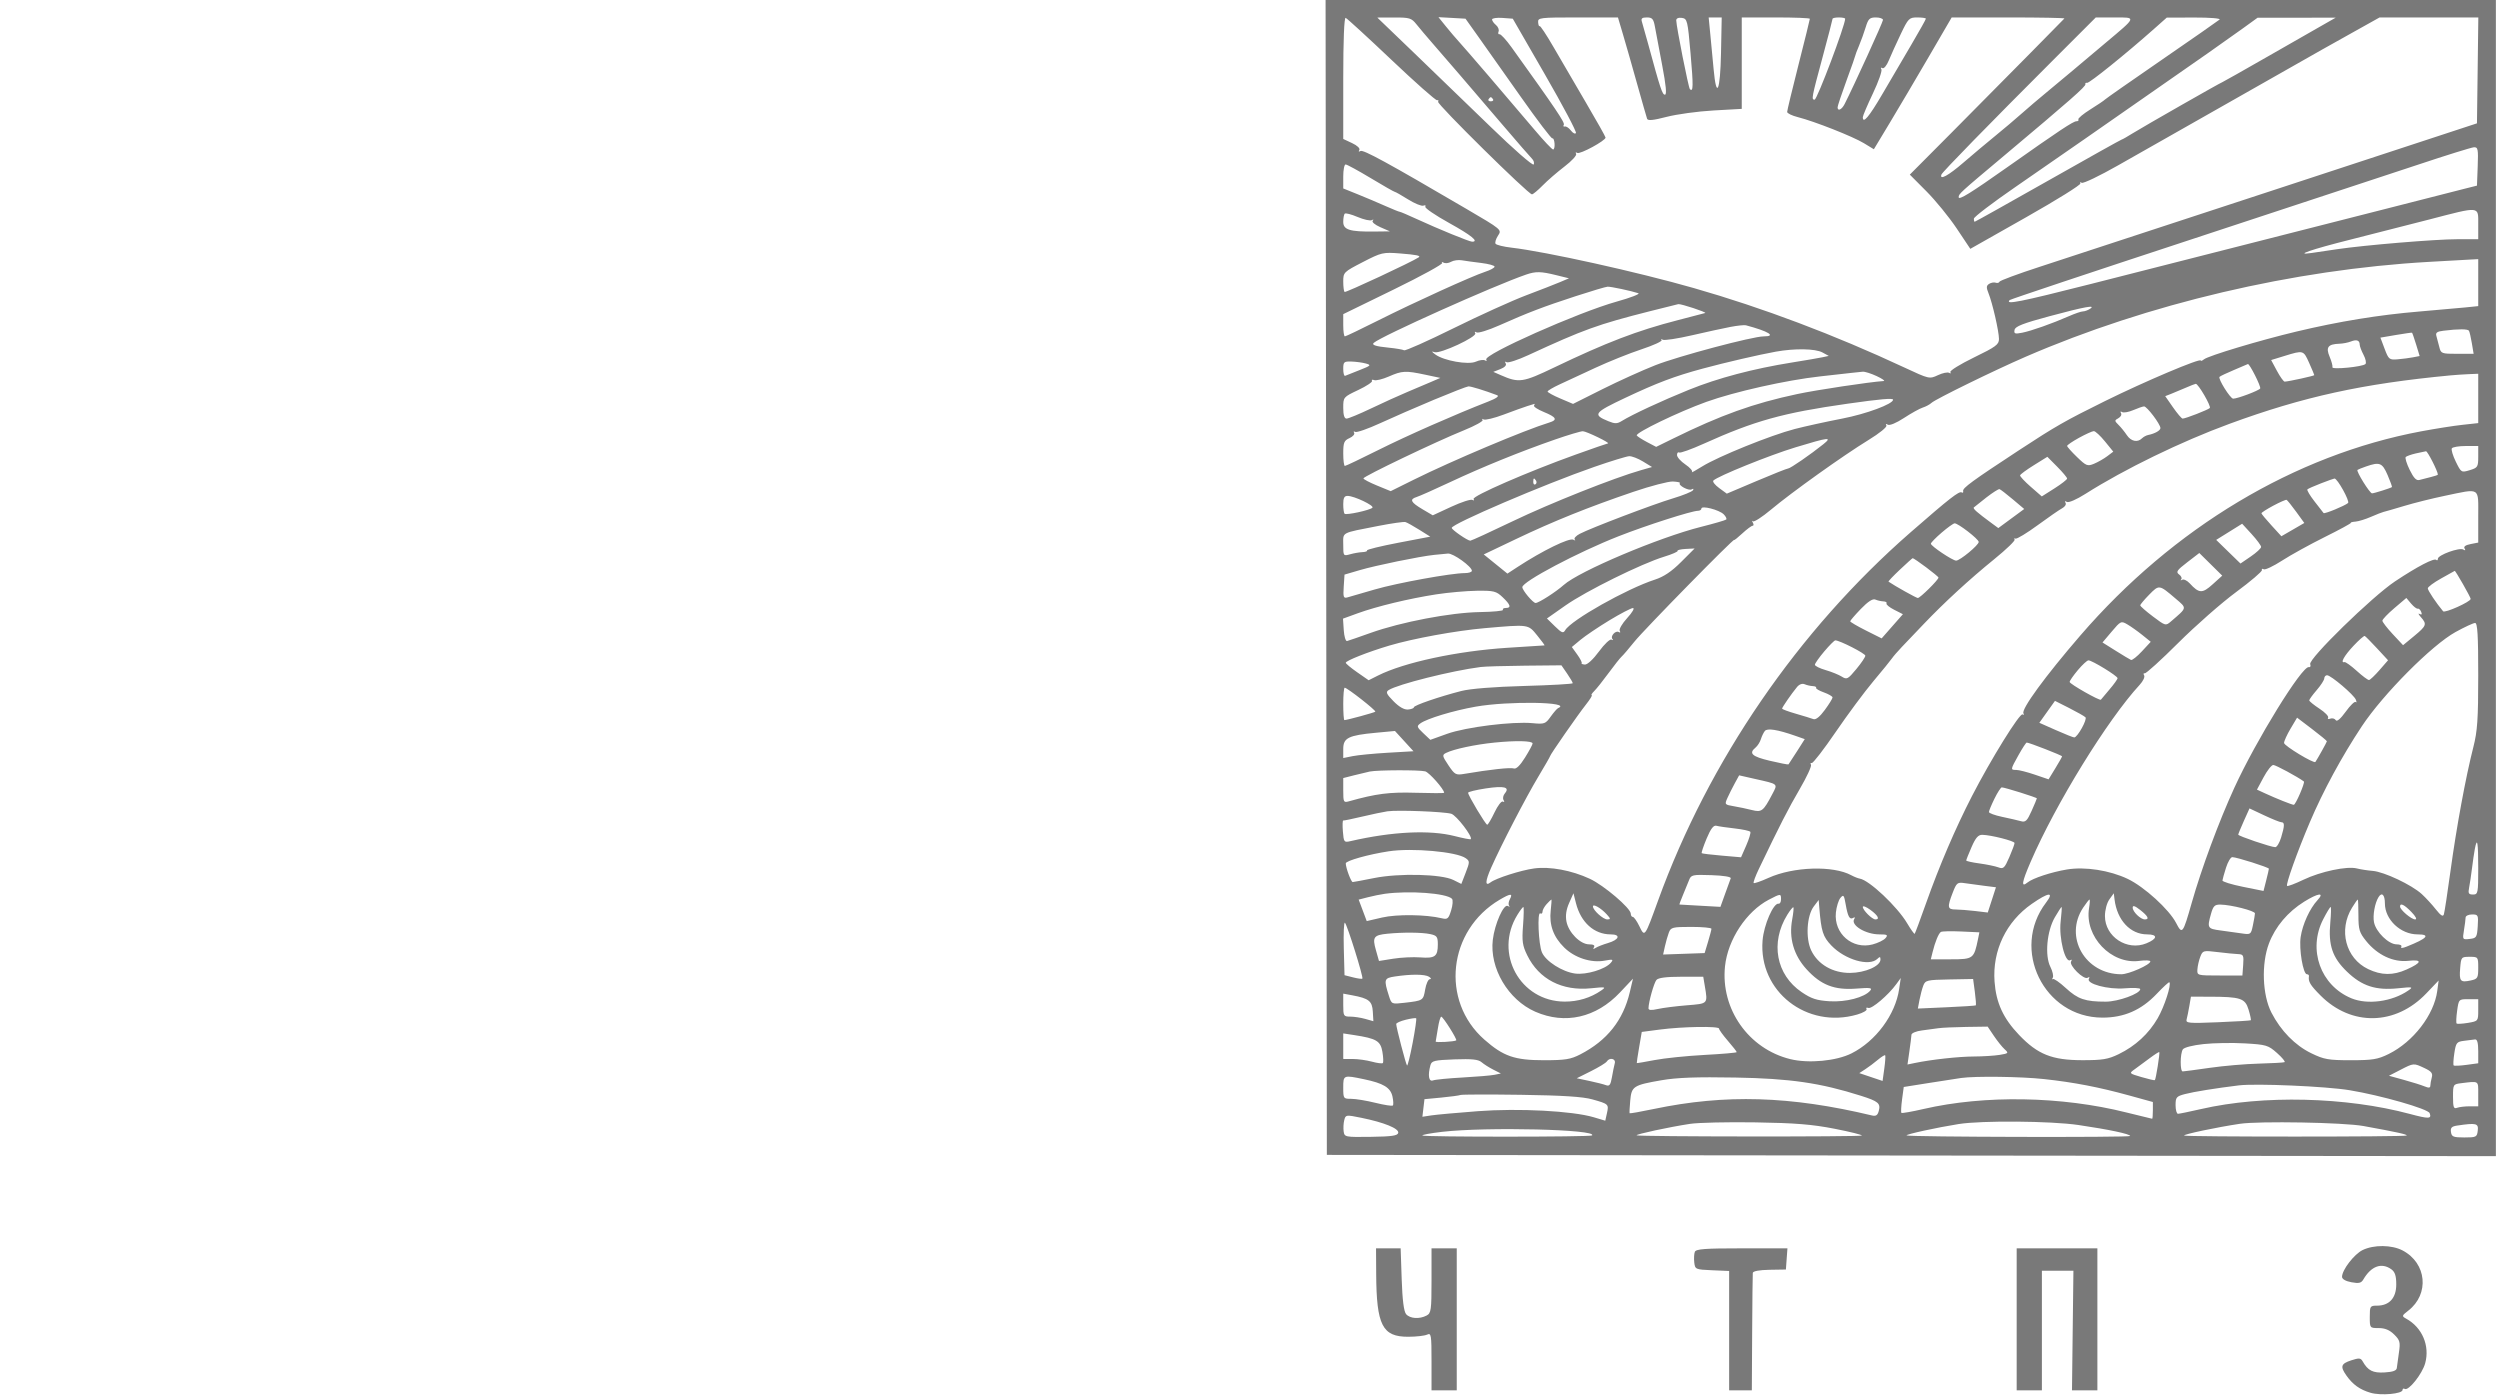 <?xml version="1.0" encoding="UTF-8"?>
<svg xmlns="http://www.w3.org/2000/svg" width="215" height="120" viewBox="0 0 215 120" fill="none">
  <path fill-rule="evenodd" clip-rule="evenodd" d="M114.055 49.661L114.109 99.321L164.378 99.375L214.646 99.429V49.715V0H164.323H114L114.055 49.661ZM115.519 6.708V11.951L116.283 12.309C116.73 12.519 116.987 12.765 116.901 12.903C116.814 13.042 116.853 13.077 116.998 12.988C117.232 12.846 119.291 13.97 126.085 17.949C129.162 19.75 129.167 19.755 128.832 20.261C128.647 20.539 128.551 20.854 128.617 20.96C128.684 21.067 129.302 21.219 129.992 21.299C132.941 21.641 140.823 23.388 145.663 24.773C151.581 26.466 157.746 28.791 163.77 31.603C165.906 32.6 165.936 32.607 166.659 32.266C167.061 32.076 167.496 31.986 167.625 32.065C167.755 32.144 167.802 32.115 167.731 32.001C167.659 31.887 168.571 31.321 169.758 30.744C171.648 29.825 171.915 29.628 171.912 29.151C171.908 28.486 171.349 26.046 171.009 25.212C170.81 24.723 170.822 24.565 171.067 24.411C171.235 24.305 171.489 24.261 171.63 24.312C171.771 24.363 171.918 24.324 171.955 24.227C171.993 24.129 173.547 23.553 175.41 22.947C177.272 22.34 186.496 19.316 195.908 16.226L213.019 10.607L213.078 6.054L213.136 1.5H208.891H204.645L202.325 2.796C201.049 3.509 199.858 4.175 199.679 4.277C198.191 5.125 186.195 11.934 185.689 12.217C185.331 12.418 183.739 13.32 182.151 14.224C180.562 15.127 179.156 15.801 179.026 15.721C178.896 15.642 178.845 15.666 178.913 15.775C178.981 15.884 176.879 17.194 174.242 18.687L169.447 21.401L168.276 19.647C167.631 18.682 166.461 17.246 165.674 16.455L164.244 15.018L167.931 11.312C169.959 9.274 172.929 6.274 174.532 4.645C176.135 3.015 177.487 1.641 177.537 1.591C177.586 1.541 175.426 1.5 172.736 1.5H167.845L165.88 4.875C164.799 6.731 163.293 9.282 162.533 10.543L161.152 12.836L160.298 12.316C159.351 11.74 156.052 10.438 154.617 10.074C154.11 9.946 153.695 9.744 153.695 9.626C153.695 9.508 154.134 7.683 154.671 5.571C155.208 3.459 155.647 1.68 155.647 1.616C155.647 1.552 154.329 1.5 152.719 1.5H149.791V5.431V9.363L147.35 9.501C146.008 9.577 144.196 9.825 143.324 10.052C142.172 10.351 141.713 10.396 141.65 10.214C141.602 10.077 141.211 8.711 140.782 7.179C140.354 5.646 139.81 3.742 139.573 2.946L139.144 1.5H135.696C132.407 1.5 132.25 1.519 132.28 1.919C132.298 2.15 132.355 2.296 132.409 2.244C132.461 2.191 132.992 2.991 133.587 4.021C134.182 5.05 135.436 7.199 136.373 8.796C137.311 10.392 138.078 11.758 138.078 11.831C138.078 12.098 135.877 13.292 135.646 13.151C135.512 13.069 135.469 13.103 135.547 13.228C135.624 13.351 135.176 13.842 134.55 14.319C133.926 14.796 133.078 15.53 132.667 15.951C132.255 16.371 131.842 16.714 131.748 16.714C131.434 16.714 123.556 8.941 123.676 8.75C123.741 8.646 123.703 8.587 123.591 8.62C123.48 8.652 121.711 7.088 119.661 5.143C117.61 3.198 115.84 1.575 115.726 1.536C115.599 1.492 115.519 3.478 115.519 6.708ZM121.593 4.534C123.322 6.197 126.317 9.089 128.247 10.961C130.177 12.834 131.818 14.267 131.894 14.146C131.97 14.024 131.904 13.798 131.747 13.643C131.59 13.487 130.486 12.217 129.293 10.82C126.216 7.217 124.301 4.988 123.217 3.748C122.701 3.157 122.069 2.41 121.812 2.087C121.384 1.551 121.22 1.5 119.896 1.506L118.447 1.511L121.593 4.534ZM124.365 2.291C124.728 2.74 125.205 3.3 125.425 3.536C125.878 4.02 129.883 8.687 132 11.196C132.771 12.11 133.476 12.857 133.568 12.857C133.659 12.857 133.715 12.623 133.691 12.337C133.667 12.051 133.584 11.855 133.507 11.902C133.43 11.949 132.206 10.341 130.788 8.327C129.369 6.314 127.719 3.978 127.121 3.137L126.033 1.607L124.87 1.541L123.706 1.476L124.365 2.291ZM128.317 1.676C128.317 1.786 128.468 2 128.652 2.151C128.836 2.302 128.938 2.554 128.877 2.71C128.816 2.867 128.852 2.972 128.957 2.944C129.062 2.916 129.529 3.423 129.995 4.071C133.806 9.376 134.6 10.553 134.487 10.733C134.416 10.846 134.456 10.913 134.576 10.88C134.695 10.848 134.932 11.005 135.101 11.229C135.27 11.453 135.464 11.548 135.531 11.44C135.599 11.332 134.404 9.076 132.876 6.426L130.099 1.607L129.208 1.541C128.718 1.505 128.317 1.566 128.317 1.676ZM141.205 1.875C141.271 2.081 141.508 2.925 141.733 3.75C142.79 7.641 142.956 8.143 143.185 8.143C143.353 8.143 143.28 7.357 142.95 5.625C142.686 4.24 142.404 2.746 142.325 2.304C142.202 1.625 142.094 1.5 141.632 1.5C141.21 1.5 141.112 1.586 141.205 1.875ZM144.157 1.753C144.17 2.307 145.208 7.544 145.329 7.664C145.624 7.956 145.635 7.416 145.388 4.599C145.14 1.75 145.104 1.604 144.639 1.539C144.342 1.497 144.154 1.581 144.157 1.753ZM147.086 2.946C147.164 3.742 147.292 5.094 147.371 5.952C147.612 8.596 147.942 7.872 148.007 4.554L148.067 1.5H147.506H146.945L147.086 2.946ZM157.599 1.619C157.599 1.684 157.209 3.185 156.732 4.955C155.794 8.432 155.768 8.571 156.057 8.571C156.271 8.571 158.684 2.18 158.684 1.614C158.684 1.551 158.44 1.5 158.142 1.5C157.843 1.5 157.599 1.553 157.599 1.619ZM160.451 2.337C160.311 2.798 160.05 3.521 159.872 3.943C159.693 4.366 159.552 4.737 159.559 4.767C159.566 4.797 159.226 5.766 158.802 6.921C158.379 8.076 158.033 9.113 158.033 9.225C158.033 9.599 158.391 9.434 158.638 8.946C159.463 7.316 161.937 1.894 161.937 1.715C161.937 1.597 161.66 1.5 161.321 1.5C160.792 1.5 160.669 1.619 160.451 2.337ZM163.457 2.946C163.078 3.742 162.619 4.754 162.438 5.195C162.252 5.648 162.009 5.937 161.881 5.858C161.753 5.78 161.718 5.822 161.8 5.954C161.88 6.082 161.554 7.015 161.074 8.027C160.595 9.038 160.202 9.96 160.202 10.075C160.202 10.686 160.732 10.061 161.885 8.089C162.591 6.881 163.721 4.953 164.397 3.805C165.072 2.657 165.625 1.669 165.625 1.609C165.625 1.549 165.292 1.5 164.886 1.5C164.187 1.5 164.111 1.577 163.457 2.946ZM176.756 4.982C171.042 10.697 167.039 14.795 166.963 15.011C166.778 15.529 167.556 15.107 168.86 13.98C169.645 13.302 170.874 12.27 171.59 11.688C172.306 11.106 173.331 10.239 173.867 9.761C174.404 9.284 175.372 8.459 176.018 7.929C176.663 7.398 177.647 6.579 178.204 6.107C178.761 5.636 180.055 4.546 181.08 3.686C183.788 1.411 183.757 1.5 181.851 1.5H180.238L176.756 4.982ZM185.255 2.479C182.812 4.647 179.674 7.175 179.489 7.125C179.379 7.096 179.314 7.149 179.344 7.244C179.4 7.422 178.022 8.633 172.349 13.393C168.513 16.611 168.445 16.674 168.445 16.961C168.445 17.242 169.473 16.607 172.672 14.348C177.066 11.246 178.296 10.429 178.572 10.429C178.718 10.429 178.793 10.358 178.739 10.272C178.685 10.186 179.153 9.795 179.779 9.404C180.405 9.013 180.966 8.635 181.025 8.563C181.085 8.493 183.281 6.957 185.906 5.151C188.53 3.344 190.771 1.784 190.884 1.683C190.999 1.581 190.045 1.504 188.715 1.508L186.34 1.516L185.255 2.479ZM192.908 2.425C191.489 3.451 188.962 5.223 184.604 8.248C182.934 9.408 180.522 11.088 179.244 11.982C177.965 12.876 175.309 14.716 173.341 16.071C171.372 17.427 169.758 18.656 169.754 18.804C169.75 18.951 169.781 19.071 169.823 19.071C169.866 19.071 172.709 17.48 176.142 15.536C179.574 13.591 182.421 12 182.468 12C182.514 12 182.939 11.759 183.411 11.464C184.335 10.888 191.025 7.071 191.111 7.071C191.14 7.071 192.974 6.035 195.187 4.768C197.4 3.501 199.585 2.252 200.042 1.992L200.872 1.519L197.51 1.524L194.148 1.528L192.908 2.425ZM128.014 8.536C127.952 8.634 128.04 8.714 128.208 8.714C128.377 8.714 128.464 8.634 128.403 8.536C128.342 8.438 128.254 8.357 128.208 8.357C128.163 8.357 128.075 8.438 128.014 8.536ZM207.922 14.172C205.476 14.987 196.61 17.91 188.219 20.667C179.828 23.424 172.906 25.735 172.837 25.804C172.404 26.232 173.673 25.981 179.753 24.437C189.333 22.004 198.841 19.582 205.427 17.897C208.529 17.103 211.506 16.343 212.043 16.209L213.019 15.964L213.083 14.304C213.139 12.82 213.104 12.645 212.757 12.666C212.543 12.679 210.368 13.356 207.922 14.172ZM115.519 15.175V16.207L116.766 16.71C117.452 16.987 118.52 17.438 119.139 17.714C119.757 17.989 120.314 18.214 120.376 18.214C120.438 18.214 121.103 18.498 121.854 18.844C123.714 19.701 126.367 20.786 126.604 20.786C127.216 20.786 126.546 20.241 124.625 19.176C123.43 18.514 122.508 17.883 122.576 17.774C122.644 17.665 122.57 17.625 122.412 17.685C122.254 17.745 121.66 17.503 121.092 17.147C120.524 16.791 120.011 16.5 119.952 16.5C119.893 16.5 118.963 15.97 117.886 15.321C116.809 14.673 115.836 14.143 115.724 14.143C115.611 14.143 115.519 14.607 115.519 15.175ZM208.898 18.881C207.108 19.346 204.083 20.118 202.174 20.597C198.787 21.447 197.207 21.991 198.812 21.754C199.229 21.692 200.205 21.548 200.981 21.433C203.367 21.079 209.452 20.573 211.338 20.572L213.128 20.571V19.286C213.128 17.709 213.334 17.729 208.898 18.881ZM115.648 18.373C115.577 18.443 115.519 18.761 115.519 19.08C115.519 19.765 116.076 19.938 118.203 19.913L119.532 19.897L118.703 19.535C118.24 19.332 117.953 19.088 118.053 18.981C118.153 18.872 118.121 18.851 117.979 18.931C117.841 19.009 117.288 18.887 116.752 18.66C116.215 18.432 115.718 18.303 115.648 18.373ZM117.197 22.542C115.562 23.385 115.519 23.427 115.519 24.203C115.519 24.642 115.57 25.05 115.631 25.11C115.714 25.192 121.441 22.518 122.008 22.133C122.218 21.99 121.832 21.91 120.397 21.796C118.934 21.681 118.81 21.71 117.197 22.542ZM124.79 22.515C124.581 22.638 124.288 22.669 124.14 22.584C123.991 22.5 123.943 22.511 124.032 22.608C124.121 22.704 122.242 23.736 119.856 24.9L115.519 27.016V27.972C115.519 28.498 115.582 28.929 115.659 28.929C115.736 28.929 117.036 28.307 118.547 27.548C121.676 25.976 126.586 23.745 127.75 23.365C128.181 23.224 128.534 23.03 128.534 22.932C128.534 22.834 128.021 22.692 127.395 22.616C126.769 22.54 126.012 22.436 125.714 22.385C125.416 22.335 125 22.393 124.79 22.515ZM208.911 22.52C197.25 23.178 184.721 26.124 174.207 30.681C171.521 31.845 166.445 34.33 166.112 34.644C165.962 34.785 165.623 34.968 165.358 35.051C165.093 35.134 164.368 35.536 163.746 35.944C163.085 36.378 162.506 36.618 162.352 36.524C162.192 36.426 162.143 36.452 162.229 36.588C162.309 36.716 161.644 37.258 160.689 37.842C158.537 39.159 154.07 42.349 152.301 43.832C151.546 44.464 150.852 44.913 150.759 44.83C150.665 44.747 150.659 44.799 150.745 44.946C150.83 45.094 150.822 45.215 150.725 45.215C150.629 45.216 150.232 45.51 149.845 45.869C149.457 46.228 149.14 46.482 149.14 46.434C149.14 46.248 141.377 54.163 140.563 55.179C140.091 55.768 139.596 56.346 139.462 56.464C139.329 56.582 138.825 57.218 138.341 57.878C137.858 58.538 137.301 59.237 137.104 59.431C136.907 59.626 136.809 59.786 136.887 59.786C136.966 59.786 136.744 60.147 136.394 60.589C135.693 61.476 133.306 64.909 133.306 65.031C133.306 65.073 132.853 65.863 132.3 66.786C131.219 68.588 129.125 72.628 128.245 74.609C127.722 75.786 127.7 76.263 128.188 75.884C128.642 75.531 130.819 74.835 131.936 74.686C133.299 74.503 135.157 74.848 136.725 75.576C137.934 76.137 140.247 78.108 140.247 78.578C140.247 78.732 140.326 78.857 140.423 78.857C140.521 78.857 140.773 79.216 140.985 79.654C141.45 80.618 141.439 80.633 142.595 77.446C146.956 65.417 154.642 54.211 164.323 45.768C167.669 42.851 168.485 42.213 168.704 42.347C168.806 42.41 168.862 42.357 168.83 42.23C168.764 41.976 169.609 41.359 173.65 38.708C176.772 36.661 177.606 36.185 181.025 34.495C184.468 32.794 189.268 30.762 189.268 31.006C189.268 31.071 189.39 31.026 189.539 30.905C189.927 30.592 194.334 29.268 197.51 28.51C201.13 27.646 204.609 27.078 208.03 26.793C209.581 26.663 211.362 26.505 211.989 26.442L213.128 26.326V24.306V22.286L212.531 22.317C212.203 22.335 210.574 22.426 208.911 22.52ZM131.245 23.614C128.497 24.557 118.756 28.924 118.14 29.488C117.943 29.67 118.318 29.79 119.417 29.898C120.05 29.961 120.652 30.063 120.754 30.125C120.856 30.187 122.771 29.333 125.009 28.227C127.247 27.122 130.054 25.848 131.247 25.398C132.439 24.948 133.756 24.435 134.173 24.257L134.932 23.934L133.848 23.666C132.516 23.337 132.078 23.328 131.245 23.614ZM135.475 25.482C132.72 26.381 131.421 26.877 128.913 27.992C127.988 28.403 127.119 28.67 126.981 28.586C126.836 28.497 126.79 28.528 126.872 28.658C127.06 28.959 123.864 30.449 123.378 30.287C123.086 30.189 123.099 30.233 123.436 30.483C124.165 31.023 126.27 31.397 126.924 31.103C127.23 30.965 127.587 30.916 127.716 30.995C127.845 31.073 127.89 31.043 127.818 30.926C127.549 30.497 135.722 26.863 139.037 25.937C140.239 25.602 141.076 25.278 140.897 25.218C140.292 25.016 138.538 24.643 138.253 24.655C138.097 24.662 136.847 25.034 135.475 25.482ZM141.874 26.77C137.425 27.896 136.195 28.34 131.448 30.535C130.546 30.953 129.701 31.229 129.571 31.15C129.429 31.063 129.396 31.104 129.489 31.253C129.584 31.405 129.409 31.594 129.035 31.741L128.425 31.981L129.076 32.267C130.629 32.948 130.958 32.9 133.671 31.598C138.134 29.456 140.812 28.43 144.259 27.543C145.452 27.236 146.526 26.955 146.645 26.919C146.826 26.863 144.568 26.117 144.335 26.155C144.293 26.162 143.186 26.439 141.874 26.77ZM176.255 27.195C173.983 27.806 173.311 28.069 173.252 28.369C173.187 28.702 173.279 28.737 173.901 28.615C174.691 28.46 176.48 27.827 177.932 27.19C178.438 26.967 178.975 26.784 179.125 26.782C179.276 26.781 179.545 26.686 179.724 26.571C180.319 26.191 179.314 26.372 176.255 27.195ZM148.815 28.115C148.218 28.229 146.721 28.555 145.487 28.84C144.253 29.125 143.131 29.294 142.993 29.216C142.854 29.138 142.811 29.151 142.898 29.245C142.983 29.339 142.203 29.698 141.162 30.043C140.122 30.387 138.343 31.101 137.21 31.628C136.077 32.155 134.687 32.8 134.123 33.061C133.558 33.322 133.095 33.596 133.093 33.67C133.09 33.744 133.582 34.014 134.185 34.27L135.282 34.736L137.818 33.465C139.214 32.767 141.259 31.84 142.363 31.407C144.363 30.623 150.732 28.929 151.679 28.929C152.801 28.929 152.101 28.493 150.148 27.975C150.011 27.939 149.411 28.002 148.815 28.115ZM210.135 28.442C209.587 28.508 209.445 28.613 209.528 28.889C209.588 29.088 209.701 29.515 209.779 29.839C209.916 30.407 209.972 30.429 211.326 30.429H212.732L212.58 29.518C212.496 29.017 212.384 28.535 212.331 28.446C212.233 28.284 211.442 28.282 210.135 28.442ZM206.047 28.809L204.715 29.036L205.078 30C205.421 30.912 205.481 30.961 206.193 30.902C206.607 30.868 207.203 30.791 207.518 30.73L208.089 30.619L207.788 29.631C207.622 29.087 207.462 28.628 207.433 28.612C207.404 28.596 206.78 28.684 206.047 28.809ZM202.174 29.369C201.935 29.464 201.496 29.55 201.198 29.56C200.206 29.593 200.002 29.861 200.347 30.677C200.514 31.071 200.623 31.478 200.589 31.582C200.517 31.806 203.178 31.548 203.427 31.308C203.52 31.218 203.448 30.863 203.266 30.519C203.084 30.174 202.935 29.778 202.934 29.638C202.932 29.266 202.668 29.173 202.174 29.369ZM152.719 30.243C151.301 30.497 148.337 31.184 146.429 31.701C144.01 32.355 142.51 32.922 139.773 34.215C137.06 35.497 136.942 35.661 138.327 36.227C138.875 36.452 139.078 36.449 139.458 36.214C140.365 35.651 142.914 34.465 145.238 33.525C147.751 32.508 150.766 31.71 154.125 31.172C155.261 30.991 156.433 30.789 156.731 30.725L157.274 30.608L156.731 30.312C156.124 29.979 154.354 29.949 152.719 30.243ZM196.469 30.61L195.318 30.964L195.818 31.896C196.093 32.408 196.392 32.825 196.483 32.821C196.825 32.808 199.029 32.324 199.029 32.262C199.029 32.226 198.829 31.751 198.585 31.206C198.094 30.109 198.096 30.11 196.469 30.61ZM115.519 31.732C115.519 32.096 115.593 32.361 115.683 32.321C115.773 32.282 116.33 32.061 116.921 31.829C117.905 31.443 117.95 31.396 117.462 31.261C117.169 31.18 116.612 31.105 116.224 31.093C115.576 31.073 115.519 31.125 115.519 31.732ZM192.142 31.81C191.515 32.072 190.947 32.341 190.879 32.409C190.727 32.558 191.807 34.286 192.052 34.286C192.422 34.286 194.262 33.594 194.376 33.411C194.471 33.26 193.44 31.22 193.314 31.31C193.296 31.323 192.768 31.548 192.142 31.81ZM119.438 32.38C118.909 32.612 118.343 32.751 118.18 32.689C118.016 32.627 117.933 32.656 117.993 32.753C118.054 32.85 117.522 33.204 116.812 33.54C115.528 34.146 115.519 34.157 115.519 35.075C115.519 35.692 115.613 36 115.802 36C115.957 36 116.909 35.606 117.917 35.124C118.924 34.642 120.335 34.002 121.05 33.702C121.766 33.401 122.693 33.008 123.111 32.828L123.87 32.5L122.569 32.224C120.873 31.863 120.584 31.878 119.438 32.38ZM159.226 32.068C158.868 32.109 157.648 32.246 156.515 32.372C153.604 32.696 149.174 33.689 146.751 34.56C144.358 35.42 140.617 37.227 140.762 37.453C140.817 37.538 141.215 37.793 141.646 38.02L142.43 38.432L143.887 37.716C148.002 35.691 150.796 34.69 154.571 33.887C156.235 33.533 160.766 32.851 162.003 32.768C162.146 32.759 161.872 32.568 161.395 32.345C160.918 32.122 160.381 31.952 160.202 31.966C160.023 31.981 159.584 32.026 159.226 32.068ZM210.742 32.283C203.177 33 198.096 34.113 191.74 36.447C187.57 37.978 182.71 40.341 179.354 42.47C178.578 42.962 177.898 43.256 177.748 43.164C177.588 43.066 177.544 43.096 177.636 43.242C177.717 43.372 177.59 43.581 177.353 43.706C177.116 43.832 176.167 44.487 175.244 45.163C174.321 45.84 173.463 46.361 173.337 46.322C173.211 46.282 173.175 46.316 173.257 46.398C173.34 46.479 172.559 47.234 171.522 48.076C169.376 49.818 167.21 51.81 165.434 53.672C164.764 54.375 163.922 55.258 163.564 55.633C163.206 56.008 162.816 56.459 162.697 56.636C162.577 56.812 161.863 57.691 161.108 58.588C160.354 59.485 158.898 61.447 157.872 62.949C156.846 64.45 155.918 65.652 155.81 65.62C155.703 65.587 155.673 65.654 155.745 65.769C155.816 65.883 155.379 66.825 154.774 67.863C153.79 69.548 153.06 70.976 151.262 74.729C150.966 75.346 150.766 75.892 150.816 75.942C150.867 75.992 151.438 75.793 152.086 75.5C154.235 74.528 157.651 74.421 159.22 75.276C159.462 75.407 159.787 75.536 159.942 75.562C160.758 75.696 163.16 77.96 164.015 79.401C164.333 79.938 164.625 80.345 164.663 80.307C164.702 80.269 165.143 79.083 165.643 77.672C166.78 74.464 168.163 71.238 169.589 68.464C171.21 65.313 173.701 61.291 173.942 61.438C174.057 61.509 174.091 61.471 174.018 61.354C173.803 61.01 175.882 58.161 178.907 54.656C186.911 45.38 197.345 39.13 208.226 37.093C209.431 36.867 211.026 36.616 211.772 36.535L213.128 36.387V34.265V32.143L212.314 32.177C211.867 32.196 211.159 32.244 210.742 32.283ZM187.966 33.349C187.549 33.531 186.982 33.768 186.708 33.875L186.209 34.069L186.881 35.035C187.251 35.566 187.622 36 187.706 36C187.951 36 189.885 35.248 190.043 35.091C190.185 34.951 189.048 32.993 188.834 33.009C188.774 33.013 188.384 33.166 187.966 33.349ZM123.328 34.376C121.837 34.999 119.751 35.907 118.694 36.395C117.636 36.882 116.669 37.219 116.545 37.143C116.421 37.067 116.381 37.102 116.455 37.221C116.529 37.34 116.349 37.546 116.055 37.678C115.589 37.888 115.519 38.059 115.519 38.995C115.519 39.587 115.582 40.071 115.659 40.071C115.736 40.071 117.03 39.456 118.533 38.703C121.001 37.467 125.11 35.656 127.991 34.533C128.687 34.262 128.959 34.066 128.751 33.987C127.661 33.575 126.493 33.216 126.283 33.229C126.149 33.237 124.819 33.754 123.328 34.376ZM158.901 34.717C153.322 35.509 150.909 36.18 146.486 38.175C145.443 38.644 144.508 38.978 144.407 38.917C144.306 38.855 144.223 38.952 144.223 39.133C144.223 39.314 144.548 39.68 144.945 39.946C145.342 40.213 145.594 40.506 145.506 40.597C145.417 40.689 145.814 40.471 146.389 40.113C147.761 39.26 152.292 37.427 154.346 36.895C155.241 36.663 157.077 36.26 158.428 35.999C160.5 35.599 162.805 34.743 162.805 34.375C162.805 34.222 161.71 34.318 158.901 34.717ZM131.353 34.921C131.055 35.015 130.142 35.343 129.325 35.652C128.507 35.96 127.726 36.149 127.589 36.072C127.453 35.994 127.415 36.012 127.505 36.111C127.596 36.209 126.864 36.615 125.879 37.014C123.529 37.963 117.254 40.967 117.254 41.142C117.254 41.217 117.782 41.494 118.427 41.758L119.6 42.239L121.569 41.262C124.89 39.614 131.122 36.986 133.251 36.334C133.976 36.113 133.85 35.873 132.781 35.437C132.254 35.221 131.87 34.971 131.926 34.88C131.983 34.789 132 34.723 131.963 34.733C131.926 34.743 131.652 34.828 131.353 34.921ZM183.454 35.273C183.059 35.443 182.63 35.517 182.498 35.437C182.36 35.352 182.321 35.389 182.406 35.525C182.487 35.654 182.387 35.851 182.184 35.963C181.837 36.155 181.838 36.191 182.194 36.542C182.403 36.748 182.725 37.145 182.909 37.423C183.265 37.959 183.824 38.078 184.207 37.7C184.335 37.574 184.574 37.443 184.739 37.41C185.315 37.295 185.797 37.024 185.797 36.815C185.797 36.482 184.628 34.936 184.387 34.951C184.268 34.958 183.848 35.103 183.454 35.273ZM133.739 37.797C130.744 38.838 127.463 40.17 124.708 41.464C123.38 42.088 122.081 42.665 121.822 42.746C121.192 42.944 121.32 43.198 122.354 43.808L123.22 44.318L124.806 43.583C125.678 43.179 126.498 42.913 126.628 42.993C126.76 43.073 126.804 43.04 126.728 42.918C126.574 42.671 131.391 40.573 135.507 39.095C136.967 38.571 138.215 38.139 138.282 38.133C138.538 38.113 136.434 37.09 136.125 37.086C135.947 37.083 134.873 37.403 133.739 37.797ZM178.802 37.648C178.235 37.96 177.772 38.276 177.772 38.35C177.772 38.424 178.157 38.856 178.627 39.309C179.419 40.074 179.526 40.115 180.091 39.881C180.426 39.742 180.934 39.451 181.221 39.235L181.742 38.842L181.022 37.957C180.626 37.47 180.196 37.074 180.067 37.077C179.938 37.08 179.369 37.337 178.802 37.648ZM154.411 38.471C152.178 39.149 147.737 40.945 147.349 41.327C147.259 41.416 147.482 41.706 147.845 41.971L148.506 42.454L151.063 41.37C152.469 40.773 153.696 40.286 153.791 40.286C153.968 40.286 155.729 39.071 156.803 38.207C157.608 37.559 157.305 37.593 154.411 38.471ZM210.859 38.557C210.79 38.668 210.944 39.185 211.2 39.707C211.661 40.644 211.677 40.654 212.398 40.435C213.08 40.228 213.128 40.153 213.128 39.285V38.357H212.056C211.466 38.357 210.928 38.447 210.859 38.557ZM207.748 38.997C207.354 39.089 206.97 39.226 206.894 39.301C206.818 39.377 206.971 39.876 207.234 40.411C207.59 41.134 207.809 41.355 208.088 41.273C208.295 41.213 208.732 41.1 209.061 41.023C209.389 40.945 209.657 40.852 209.657 40.816C209.657 40.536 208.768 38.79 208.635 38.808C208.541 38.82 208.142 38.905 207.748 38.997ZM137.102 40.155C132.807 41.648 124.844 45.056 124.848 45.399C124.85 45.561 126.211 46.5 126.446 46.5C126.535 46.5 128.188 45.741 130.119 44.814C133.318 43.278 138.774 41.108 141.134 40.433L142.076 40.164L141.298 39.689C140.871 39.428 140.337 39.222 140.113 39.232C139.888 39.242 138.533 39.657 137.102 40.155ZM174.916 40.005C174.28 40.401 173.744 40.795 173.727 40.881C173.709 40.966 174.122 41.408 174.645 41.864L175.595 42.692L176.684 42.002C177.282 41.623 177.772 41.241 177.772 41.155C177.772 41.068 177.39 40.612 176.923 40.141L176.073 39.285L174.916 40.005ZM203.475 40.118C203.117 40.242 202.788 40.375 202.744 40.413C202.616 40.521 203.8 42.429 203.994 42.429C204.164 42.429 205.583 41.983 205.704 41.891C205.737 41.867 205.57 41.399 205.332 40.852C204.873 39.794 204.654 39.707 203.475 40.118ZM131.86 41.455C131.86 41.627 131.943 41.716 132.044 41.654C132.145 41.592 132.172 41.452 132.103 41.342C131.928 41.062 131.86 41.094 131.86 41.455ZM199.601 41.57C199.021 41.794 198.496 42.026 198.436 42.086C198.375 42.145 198.649 42.609 199.044 43.115C199.44 43.621 199.792 44.075 199.828 44.123C199.9 44.221 201.634 43.51 201.932 43.26C202.108 43.113 201.01 41.131 200.764 41.153C200.704 41.158 200.181 41.346 199.601 41.57ZM140.464 42.299C136.595 43.616 133.611 44.817 130.4 46.348L127.602 47.682L128.62 48.506L129.638 49.33L130.502 48.765C132.665 47.35 134.975 46.223 135.313 46.415C135.462 46.5 135.511 46.49 135.424 46.395C135.336 46.299 135.531 46.081 135.858 45.909C136.812 45.409 142.167 43.372 143.88 42.858C144.745 42.599 145.517 42.285 145.595 42.16C145.678 42.027 145.633 41.997 145.486 42.086C145.236 42.239 144.282 41.728 144.47 41.542C144.525 41.488 144.256 41.429 143.872 41.41C143.489 41.392 141.955 41.792 140.464 42.299ZM170.831 42.78C170.294 43.196 169.807 43.583 169.749 43.64C169.649 43.739 170.03 44.075 171.289 44.999L171.855 45.415L172.969 44.594L174.083 43.773L173.096 42.94C172.554 42.482 172.041 42.088 171.958 42.065C171.875 42.042 171.368 42.364 170.831 42.78ZM210.227 42.645C209.168 42.865 207.607 43.255 206.756 43.512C205.906 43.768 205.113 43.998 204.994 44.022C204.874 44.047 204.386 44.237 203.909 44.446C203.432 44.654 202.83 44.84 202.572 44.859C202.313 44.877 202.134 44.925 202.174 44.964C202.214 45.003 201.205 45.552 199.932 46.184C198.66 46.816 197.006 47.728 196.258 48.212C195.509 48.695 194.799 49.031 194.68 48.958C194.561 48.885 194.49 48.918 194.522 49.031C194.555 49.144 193.557 49.994 192.305 50.919C191.052 51.844 188.817 53.808 187.337 55.283C185.858 56.758 184.557 57.938 184.447 57.905C184.337 57.873 184.313 57.953 184.395 58.083C184.477 58.214 184.306 58.578 184.015 58.892C181.247 61.892 176.791 69.125 174.634 74.12C173.865 75.9 173.796 76.36 174.369 75.891C174.813 75.526 176.431 74.994 177.766 74.774C179.314 74.519 181.432 74.847 182.978 75.583C184.404 76.262 186.541 78.207 187.146 79.377C187.671 80.394 187.725 80.325 188.488 77.644C189.331 74.682 190.817 70.67 192.151 67.754C194.027 63.656 197.982 57.248 198.559 57.372C198.689 57.401 198.743 57.286 198.678 57.118C198.505 56.674 204 51.31 205.97 50C207.911 48.709 209.336 47.968 209.522 48.152C209.596 48.226 209.657 48.181 209.657 48.053C209.657 47.733 211.514 47.059 211.843 47.26C212.015 47.365 212.055 47.335 211.954 47.173C211.852 47.011 212.031 46.877 212.463 46.792L213.128 46.661V44.438C213.128 41.844 213.366 41.991 210.227 42.645ZM115.519 43.357C115.519 43.75 115.57 44.121 115.632 44.183C115.771 44.321 117.81 43.88 118.028 43.664C118.21 43.485 116.471 42.655 115.899 42.648C115.612 42.644 115.519 42.818 115.519 43.357ZM195.505 43.486C194.938 43.789 194.479 44.084 194.483 44.143C194.488 44.202 194.876 44.67 195.346 45.184L196.2 46.117L197.186 45.547L198.171 44.976L197.466 44.006C197.078 43.473 196.709 43.014 196.647 42.987C196.585 42.959 196.071 43.184 195.505 43.486ZM146.32 43.737C146.32 43.842 146.186 43.929 146.021 43.929C145.49 43.929 141.579 45.183 139.201 46.117C135.703 47.489 130.92 50.018 130.92 50.495C130.92 50.764 131.836 51.857 132.061 51.857C132.327 51.857 133.808 50.908 134.487 50.302C135.813 49.119 142.672 46.219 146.298 45.307C147.419 45.025 148.389 44.742 148.454 44.678C148.519 44.614 148.421 44.412 148.236 44.229C147.844 43.843 146.32 43.451 146.32 43.737ZM118.556 45.226C115.254 45.873 115.519 45.731 115.519 46.849C115.519 47.819 115.527 47.83 116.116 47.666C116.444 47.574 116.923 47.491 117.18 47.482C117.436 47.472 117.611 47.406 117.566 47.336C117.522 47.265 118.727 46.969 120.244 46.679L123.003 46.152L122.064 45.563C121.548 45.239 121.011 44.94 120.871 44.898C120.731 44.856 119.689 45.004 118.556 45.226ZM166.977 45.81C166.468 46.248 166.053 46.675 166.055 46.758C166.06 46.965 167.923 48.214 168.227 48.214C168.558 48.214 170.173 46.878 170.169 46.607C170.166 46.364 168.397 44.997 168.098 45.006C167.99 45.01 167.486 45.372 166.977 45.81ZM191.708 45.736L190.592 46.431L191.637 47.448L192.682 48.464L193.569 47.857C194.058 47.523 194.457 47.154 194.456 47.036C194.456 46.918 194.089 46.421 193.64 45.931L192.824 45.041L191.708 45.736ZM144.272 47.375C144.314 47.443 143.792 47.67 143.111 47.878C141.166 48.472 136.393 50.832 134.635 52.067L133.036 53.19L133.724 53.863C134.314 54.44 134.44 54.487 134.609 54.195C135.108 53.334 139.901 50.632 142.318 49.849C143.088 49.599 143.757 49.15 144.575 48.331L145.737 47.169L144.966 47.209C144.542 47.232 144.229 47.306 144.272 47.375ZM123.328 47.721C122.082 47.853 118.325 48.624 116.929 49.034L115.628 49.416L115.56 50.451C115.501 51.363 115.539 51.472 115.886 51.374C116.102 51.313 117.157 51.007 118.231 50.694C120.155 50.134 124.822 49.286 125.985 49.286C126.313 49.286 126.582 49.196 126.582 49.087C126.582 48.729 124.974 47.571 124.526 47.606C124.284 47.625 123.745 47.676 123.328 47.721ZM188.101 48.358C187.209 49.044 187.11 49.192 187.402 49.404C187.589 49.539 187.671 49.728 187.583 49.823C187.496 49.919 187.533 49.936 187.666 49.861C187.799 49.786 188.091 49.924 188.315 50.168C189.117 51.044 189.399 51.056 190.285 50.254L191.112 49.506L190.126 48.532L189.14 47.558L188.101 48.358ZM163.389 48.993C162.816 49.533 162.376 49.996 162.413 50.021C162.949 50.391 164.807 51.429 164.933 51.429C165.131 51.429 166.709 49.867 166.709 49.672C166.709 49.556 164.623 47.992 164.486 48.005C164.456 48.008 163.963 48.452 163.389 48.993ZM209.928 49.752C209.302 50.1 208.79 50.481 208.79 50.599C208.79 50.778 209.511 51.857 210.107 52.57C210.256 52.749 212.477 51.75 212.477 51.505C212.477 51.36 211.166 49.057 211.105 49.095C211.084 49.108 210.555 49.404 209.928 49.752ZM184.835 51.137C184.41 51.569 184.062 51.985 184.062 52.06C184.062 52.136 184.553 52.568 185.153 53.019C186.232 53.832 186.248 53.837 186.71 53.438C188.12 52.223 188.099 52.333 187.083 51.464C185.687 50.271 185.686 50.271 184.835 51.137ZM123.523 51.114C121.19 51.474 118.396 52.147 116.756 52.745L115.498 53.203L115.563 54.191C115.598 54.734 115.725 55.156 115.845 55.128C115.964 55.1 116.88 54.785 117.879 54.427C120.491 53.493 124.771 52.677 127.263 52.639C128.414 52.621 129.311 52.535 129.257 52.446C129.203 52.358 129.311 52.286 129.497 52.286C129.993 52.286 129.912 52.011 129.227 51.361C128.673 50.837 128.475 50.788 127.003 50.806C126.115 50.818 124.549 50.956 123.523 51.114ZM160.033 52.368C159.53 52.89 159.118 53.368 159.118 53.43C159.118 53.493 159.726 53.849 160.47 54.223L161.822 54.901L162.736 53.861L163.65 52.821L162.895 52.438C162.48 52.227 162.185 51.982 162.24 51.894C162.294 51.807 162.176 51.728 161.976 51.72C161.776 51.711 161.463 51.641 161.28 51.562C161.057 51.466 160.648 51.73 160.033 52.368ZM205.915 52.3C205.349 52.782 204.885 53.267 204.885 53.379C204.885 53.49 205.285 54.01 205.774 54.534L206.663 55.486L207.618 54.698C208.685 53.816 208.734 53.68 208.193 53.069C207.984 52.833 207.934 52.71 208.082 52.796C208.262 52.9 208.309 52.843 208.224 52.625C208.155 52.446 208.022 52.32 207.93 52.346C207.838 52.372 207.579 52.175 207.354 51.909L206.946 51.424L205.915 52.3ZM138.403 53.351C137.449 53.93 136.332 54.683 135.923 55.024L135.178 55.644L135.645 56.293C135.902 56.649 136.071 56.982 136.02 57.033C135.969 57.083 136.094 57.137 136.297 57.152C136.514 57.168 137.018 56.702 137.514 56.025C137.984 55.384 138.466 54.931 138.598 55.006C138.729 55.08 138.764 55.061 138.676 54.965C138.456 54.725 138.939 54.185 139.22 54.357C139.348 54.435 139.381 54.392 139.297 54.256C139.215 54.125 139.504 53.628 139.939 53.151C140.381 52.669 140.6 52.289 140.435 52.292C140.272 52.296 139.357 52.773 138.403 53.351ZM181.608 54.315L180.815 55.253L181.95 55.965C182.575 56.358 183.167 56.713 183.266 56.755C183.364 56.798 183.787 56.464 184.205 56.014L184.964 55.195L184.242 54.612C183.845 54.292 183.268 53.883 182.961 53.703C182.417 53.385 182.381 53.401 181.608 54.315ZM211.176 54.355C209.144 55.474 204.948 59.695 203.114 62.464C201.383 65.078 199.799 68.003 198.645 70.714C197.566 73.252 196.561 76.063 196.689 76.189C196.742 76.241 197.376 76.002 198.098 75.656C199.581 74.947 201.849 74.468 202.694 74.687C203.005 74.767 203.62 74.862 204.062 74.898C205.035 74.977 207.4 76.095 208.269 76.888C208.616 77.205 209.163 77.799 209.484 78.208C209.905 78.743 210.097 78.863 210.172 78.636C210.23 78.463 210.487 76.779 210.744 74.893C211.257 71.131 212.056 66.802 212.708 64.25C213.057 62.883 213.128 61.849 213.128 58.089C213.128 54.616 213.065 53.572 212.857 53.575C212.708 53.577 211.951 53.928 211.176 54.355ZM127.666 54.024C125.214 54.239 121.521 54.913 119.482 55.52C117.657 56.062 115.736 56.821 115.736 56.998C115.736 57.072 116.179 57.44 116.72 57.817L117.703 58.501L118.509 58.096C120.756 56.967 125.314 55.989 129.618 55.711C131.348 55.6 132.792 55.507 132.828 55.505C132.863 55.502 132.579 55.114 132.195 54.643C131.41 53.678 131.498 53.69 127.666 54.024ZM202.391 55.551C201.591 56.406 201.238 57.047 201.625 56.94C201.718 56.914 202.193 57.255 202.68 57.696C203.167 58.139 203.642 58.492 203.737 58.482C203.832 58.472 204.238 58.086 204.641 57.623L205.372 56.783L204.432 55.767C203.915 55.208 203.436 54.725 203.368 54.694C203.3 54.663 202.861 55.049 202.391 55.551ZM156.886 56.023C156.443 56.546 156.081 57.061 156.081 57.168C156.081 57.274 156.496 57.481 157.003 57.627C157.51 57.774 158.136 58.027 158.393 58.189C158.828 58.463 158.917 58.417 159.64 57.545C160.069 57.029 160.419 56.509 160.419 56.39C160.419 56.2 158.209 55.071 157.836 55.071C157.756 55.071 157.329 55.5 156.886 56.023ZM178.694 57.632C178.306 58.094 177.989 58.551 177.989 58.647C177.989 58.821 180.6 60.303 180.678 60.173C180.699 60.137 181.031 59.742 181.414 59.296C181.796 58.85 182.11 58.412 182.11 58.323C182.11 58.133 179.906 56.784 179.605 56.79C179.491 56.792 179.081 57.171 178.694 57.632ZM127.341 57.362C124.856 57.68 120.208 58.845 119.426 59.346C119.157 59.518 119.227 59.679 119.843 60.307C120.324 60.797 120.759 61.046 121.088 61.019C121.365 60.997 121.593 60.91 121.593 60.828C121.593 60.661 123.778 59.911 125.678 59.424C126.442 59.228 128.488 59.065 131.082 58.993C133.379 58.93 135.258 58.823 135.258 58.756C135.258 58.689 135.038 58.315 134.77 57.925L134.282 57.217L131.137 57.248C129.407 57.265 127.699 57.316 127.341 57.362ZM199.887 58.339C199.883 58.487 199.59 58.941 199.237 59.349C198.884 59.757 198.595 60.154 198.595 60.231C198.595 60.309 198.989 60.629 199.47 60.944C199.952 61.259 200.288 61.608 200.218 61.72C200.148 61.832 200.232 61.87 200.405 61.804C200.578 61.739 200.79 61.797 200.875 61.933C200.973 62.09 201.288 61.821 201.734 61.203C202.121 60.665 202.505 60.292 202.588 60.374C202.671 60.456 202.678 60.366 202.604 60.175C202.442 59.758 200.458 58.071 200.129 58.071C200.001 58.071 199.892 58.192 199.887 58.339ZM154.545 59.082C154.062 59.669 153.261 60.828 153.261 60.941C153.261 60.996 153.794 61.194 154.446 61.381C155.098 61.569 155.775 61.776 155.95 61.843C156.156 61.921 156.505 61.643 156.934 61.057C157.3 60.558 157.599 60.074 157.599 59.982C157.599 59.889 157.263 59.693 156.852 59.546C156.441 59.4 156.14 59.221 156.185 59.15C156.23 59.079 156.102 59.014 155.902 59.005C155.702 58.997 155.386 58.925 155.2 58.845C154.994 58.757 154.737 58.85 154.545 59.082ZM115.519 60.536C115.519 61.302 115.563 61.929 115.617 61.929C115.834 61.929 118.194 61.286 118.277 61.205C118.371 61.111 115.857 59.143 115.644 59.143C115.575 59.143 115.519 59.77 115.519 60.536ZM176.055 61.217L175.383 62.16L176.814 62.794C177.602 63.143 178.31 63.425 178.388 63.42C178.671 63.402 179.525 61.861 179.349 61.686C179.249 61.588 178.619 61.23 177.948 60.891L176.728 60.275L176.055 61.217ZM126.907 60.773C124.996 61.11 122.728 61.795 122.157 62.208C121.821 62.45 121.842 62.522 122.399 63.05L123.009 63.626L124.457 63.107C126.069 62.529 130.082 62.029 131.802 62.193C132.82 62.289 132.915 62.255 133.359 61.63C133.62 61.264 133.909 60.932 134.003 60.893C135.262 60.365 129.747 60.272 126.907 60.773ZM196.987 62.665C196.678 63.186 196.427 63.739 196.429 63.895C196.433 64.139 199.009 65.698 199.125 65.527C199.329 65.225 200.113 63.815 200.113 63.75C200.113 63.705 199.536 63.229 198.831 62.693L197.549 61.719L196.987 62.665ZM151.776 62.864C151.668 62.997 151.514 63.315 151.436 63.57C151.357 63.825 151.15 64.15 150.975 64.293C150.37 64.789 150.667 65.062 152.208 65.427C153.061 65.629 153.781 65.769 153.81 65.737C153.839 65.705 154.165 65.203 154.536 64.622L155.209 63.565L154.398 63.28C152.876 62.746 151.985 62.604 151.776 62.864ZM118.339 63.016C115.958 63.239 115.519 63.456 115.519 64.412V65.191L116.333 65.027C116.78 64.937 118.139 64.806 119.353 64.735L121.56 64.607L120.763 63.735L119.966 62.864L118.339 63.016ZM128.534 63.861C126.849 64.031 125.017 64.422 124.36 64.752C124.012 64.927 124.029 65.013 124.565 65.814C125.109 66.625 125.202 66.676 125.92 66.554C128.137 66.178 129.914 65.984 130.188 66.088C130.389 66.164 130.725 65.837 131.155 65.146C131.518 64.564 131.81 64.019 131.804 63.935C131.79 63.708 130.375 63.676 128.534 63.861ZM173.596 64.932C172.889 66.199 172.887 66.214 173.4 66.214C173.619 66.214 174.335 66.396 174.989 66.618L176.178 67.023L176.758 66.074C177.077 65.552 177.338 65.09 177.338 65.046C177.338 64.965 174.489 63.855 174.297 63.86C174.239 63.862 173.924 64.344 173.596 64.932ZM194.666 66.848L194.098 67.907L194.774 68.219C195.782 68.684 197.111 69.215 197.266 69.213C197.424 69.213 198.252 67.294 198.133 67.206C197.58 66.797 195.705 65.786 195.501 65.787C195.353 65.788 194.977 66.266 194.666 66.848ZM117.797 66.353C117.558 66.402 116.948 66.548 116.441 66.678L115.519 66.913V67.981C115.519 68.987 115.548 69.042 116.007 68.913C118.358 68.253 119.485 68.109 121.755 68.179C123.098 68.22 124.196 68.22 124.196 68.179C124.196 67.879 122.916 66.431 122.569 66.337C122.078 66.205 118.459 66.217 117.797 66.353ZM149.195 67.357C148.991 67.731 148.706 68.298 148.562 68.618C148.306 69.184 148.321 69.204 149.099 69.334C149.539 69.408 150.241 69.555 150.658 69.662C151.504 69.878 151.648 69.766 152.417 68.299C152.898 67.382 152.975 67.45 150.925 66.987L149.566 66.679L149.195 67.357ZM127.775 67.805C126.939 67.932 126.256 68.099 126.256 68.177C126.256 68.405 127.762 70.924 127.9 70.926C127.969 70.927 128.253 70.45 128.53 69.865C128.807 69.28 129.132 68.861 129.251 68.934C129.377 69.01 129.4 68.958 129.308 68.809C129.219 68.668 129.268 68.408 129.417 68.232C129.87 67.692 129.373 67.563 127.775 67.805ZM171.525 68.684C171.262 69.218 171.048 69.735 171.048 69.833C171.048 69.932 171.56 70.119 172.186 70.25C172.813 70.381 173.536 70.548 173.794 70.621C174.192 70.734 174.331 70.602 174.716 69.743C174.965 69.186 175.169 68.699 175.169 68.66C175.169 68.583 172.4 67.714 172.153 67.714C172.069 67.714 171.787 68.151 171.525 68.684ZM192.972 70.601C192.706 71.194 192.489 71.724 192.489 71.779C192.49 71.899 195.32 72.857 195.674 72.857C195.811 72.857 196.036 72.484 196.175 72.029C196.483 71.011 196.49 70.714 196.206 70.714C196.085 70.714 195.417 70.446 194.721 70.119L193.457 69.524L192.972 70.601ZM119.315 69.773C118.957 69.825 117.981 70.03 117.146 70.228C116.311 70.427 115.579 70.577 115.519 70.563C115.459 70.548 115.445 70.971 115.488 71.503C115.563 72.426 115.592 72.464 116.139 72.338C119.746 71.51 122.96 71.354 125.11 71.905C125.826 72.088 126.445 72.207 126.484 72.168C126.679 71.976 125.25 70.112 124.81 69.984C124.176 69.799 120.19 69.647 119.315 69.773ZM146.769 72.116C146.495 72.771 146.305 73.338 146.349 73.375C146.393 73.412 147.171 73.506 148.079 73.584L149.73 73.727L150.177 72.708C150.422 72.147 150.581 71.621 150.529 71.538C150.477 71.455 149.875 71.324 149.191 71.247C148.507 71.171 147.794 71.067 147.608 71.016C147.366 70.951 147.125 71.267 146.769 72.116ZM169.556 72.843C169.303 73.425 169.095 73.946 169.095 74.002C169.095 74.057 169.608 74.172 170.234 74.256C170.86 74.341 171.591 74.492 171.858 74.592C172.291 74.754 172.391 74.661 172.802 73.717C173.055 73.137 173.256 72.588 173.25 72.498C173.237 72.32 171.225 71.809 170.478 71.795C170.128 71.788 169.905 72.042 169.556 72.843ZM212.834 73.018C212.772 73.342 212.663 74.089 212.591 74.679C212.519 75.268 212.408 76.015 212.343 76.339C212.245 76.83 212.301 76.929 212.677 76.929C213.105 76.929 213.128 76.814 213.128 74.679C213.128 72.417 213.041 71.925 212.834 73.018ZM119.424 73.213C117.683 73.479 115.736 74.027 115.736 74.25C115.736 74.627 116.192 75.857 116.332 75.857C116.398 75.857 117.228 75.702 118.175 75.512C120.327 75.081 123.973 75.17 124.989 75.677L125.675 76.019L126.051 75.047C126.405 74.13 126.406 74.059 126.056 73.807C125.284 73.249 121.437 72.904 119.424 73.213ZM191.436 74.625C191.278 75.126 191.141 75.619 191.13 75.721C191.12 75.823 191.91 76.067 192.887 76.264L194.663 76.622L194.893 75.716C195.02 75.218 195.124 74.766 195.124 74.711C195.124 74.594 192.348 73.714 191.977 73.714C191.838 73.714 191.594 74.124 191.436 74.625ZM145.258 75.692C145.155 75.959 144.917 76.54 144.73 76.982C144.543 77.424 144.41 77.787 144.433 77.79C144.457 77.791 145.26 77.838 146.217 77.892L147.957 77.99L148.359 76.87C148.581 76.254 148.798 75.654 148.843 75.536C148.891 75.407 148.229 75.298 147.184 75.263C145.549 75.208 145.434 75.234 145.258 75.692ZM167.933 76.771C167.449 78.024 167.481 78.214 168.174 78.216C168.502 78.217 169.26 78.276 169.86 78.347L170.949 78.477L171.301 77.391L171.652 76.305L170.645 76.179C170.091 76.109 169.334 76.007 168.964 75.951C168.338 75.856 168.264 75.915 167.933 76.771ZM119.098 76.866C118.74 76.915 118.087 77.047 117.646 77.161L116.845 77.367L117.192 78.29L117.538 79.213L118.86 78.907C120.133 78.613 122.64 78.644 123.991 78.971C124.487 79.091 124.573 79.019 124.799 78.29C124.939 77.841 124.969 77.393 124.868 77.292C124.383 76.814 121.216 76.58 119.098 76.866ZM128.967 77.379C124.522 80.007 123.862 86.073 127.659 89.409C129.29 90.843 130.258 91.179 132.763 91.179C134.619 91.179 135.073 91.106 135.909 90.675C138.211 89.486 139.593 87.748 140.164 85.321L140.436 84.165L139.311 85.358C137.267 87.524 134.597 88.13 132.036 87.008C129.699 85.985 128.088 83.255 128.382 80.816C128.546 79.451 129.318 77.713 129.671 77.913C129.821 77.999 129.874 77.992 129.788 77.899C129.703 77.806 129.731 77.549 129.85 77.329C130.131 76.812 129.906 76.824 128.967 77.379ZM134.945 77.66C134.694 78.224 134.618 78.742 134.714 79.245C134.894 80.194 135.905 81.214 136.664 81.214C137.041 81.214 137.183 81.299 137.081 81.462C136.974 81.633 137.02 81.649 137.231 81.515C137.398 81.409 137.869 81.224 138.277 81.105C139.264 80.817 139.413 80.357 138.519 80.357C137.099 80.357 135.952 79.328 135.535 77.679L135.317 76.821L134.945 77.66ZM152.128 77.369C150.193 78.378 148.593 80.803 148.351 83.093C147.963 86.773 150.379 90.208 153.975 91.087C155.545 91.471 157.928 91.246 159.23 90.591C161.319 89.54 163.002 87.267 163.326 85.061L163.466 84.107L163.081 84.637C162.401 85.574 160.97 86.793 160.679 86.683C160.524 86.624 160.453 86.667 160.523 86.778C160.592 86.889 160.231 87.102 159.721 87.25C155.385 88.51 151.225 85.256 151.581 80.882C151.69 79.536 152.518 77.636 152.96 77.717C153.074 77.738 153.168 77.569 153.168 77.342C153.168 76.84 153.141 76.841 152.128 77.369ZM158.276 77.22C158.113 77.413 157.938 77.981 157.886 78.482C157.7 80.293 159.308 81.683 161.052 81.219C161.511 81.097 162.008 80.853 162.156 80.677C162.386 80.403 162.309 80.357 161.624 80.357C160.441 80.357 159.136 79.562 159.463 79.04C159.556 78.891 159.524 78.849 159.383 78.935C159.072 79.124 158.912 78.837 158.725 77.758C158.589 76.969 158.538 76.908 158.276 77.22ZM174.736 77.732C172.529 79.264 171.338 81.749 171.531 84.416C171.664 86.248 172.278 87.582 173.649 89.014C175.246 90.683 176.477 91.173 179.073 91.176C180.822 91.178 181.296 91.1 182.209 90.656C183.647 89.957 184.787 88.906 185.565 87.562C186.14 86.569 186.758 84.663 186.566 84.474C186.525 84.433 186.039 84.879 185.486 85.463C184.156 86.868 182.669 87.519 180.802 87.516C175.775 87.505 172.9 81.632 175.96 77.625C176.687 76.674 176.199 76.717 174.736 77.732ZM181.405 77.351C181.189 77.653 181.025 78.269 181.025 78.781C181.025 80.559 182.933 81.811 184.596 81.124C185.557 80.728 185.586 80.357 184.655 80.357C183.209 80.357 182.072 79.14 181.851 77.357L181.785 76.821L181.405 77.351ZM198.161 77.543C196.753 78.418 195.68 79.689 195.132 81.133C194.467 82.884 194.562 85.566 195.343 87.084C196.149 88.65 197.378 89.904 198.765 90.577C199.872 91.115 200.236 91.179 202.174 91.179C204.054 91.179 204.488 91.107 205.427 90.643C207.54 89.6 209.332 87.272 209.604 85.218L209.723 84.321L208.66 85.435C206.017 88.202 202.225 88.278 199.57 85.617C198.681 84.727 198.494 84.415 198.569 83.946C198.583 83.858 198.505 83.786 198.396 83.786C198.066 83.786 197.703 81.627 197.857 80.583C198.019 79.487 198.638 78.133 199.308 77.411C199.946 76.722 199.377 76.788 198.161 77.543ZM204.555 77.15C204.237 77.659 204.045 78.725 204.165 79.318C204.334 80.153 205.421 81.214 206.108 81.214C206.414 81.214 206.588 81.307 206.511 81.43C206.429 81.562 206.615 81.551 206.986 81.403C208.753 80.701 209.057 80.357 207.911 80.357C206.449 80.357 205.102 79.082 205.102 77.699C205.102 76.955 204.841 76.693 204.555 77.15ZM133.014 77.749C132.817 77.965 132.655 78.26 132.655 78.405C132.655 78.549 132.569 78.616 132.464 78.552C132.191 78.385 132.31 81.211 132.606 81.902C132.935 82.67 134.358 83.579 135.461 83.725C136.425 83.853 138.062 83.357 138.536 82.793C138.777 82.505 138.712 82.484 138.002 82.615C136.835 82.832 135.415 82.37 134.517 81.482C133.59 80.567 133.22 79.545 133.362 78.296C133.421 77.78 133.448 77.357 133.421 77.357C133.395 77.357 133.211 77.534 133.014 77.749ZM155.983 77.958C155.381 78.752 155.269 80.706 155.766 81.74C156.343 82.944 157.618 83.68 159.103 83.671C160.406 83.662 161.721 83.083 161.721 82.518C161.721 82.271 161.663 82.257 161.46 82.457C160.764 83.145 158.666 82.538 157.495 81.311C156.771 80.552 156.626 80.101 156.461 78.075L156.406 77.399L155.983 77.958ZM179.153 78.055C177.48 80.572 179.322 83.786 182.437 83.786C183.081 83.786 184.93 82.966 184.93 82.68C184.93 82.586 184.505 82.566 183.987 82.636C181.566 82.964 179.257 80.543 179.659 78.099C179.726 77.691 179.743 77.358 179.698 77.359C179.653 77.359 179.408 77.673 179.153 78.055ZM202.28 78.054C201.089 79.982 201.724 82.416 203.66 83.342C204.804 83.889 205.805 83.899 206.973 83.375C208.298 82.781 208.352 82.497 207.115 82.631C205.819 82.772 204.46 82.133 203.488 80.927C202.904 80.202 202.825 79.939 202.825 78.73C202.825 77.975 202.799 77.357 202.767 77.357C202.736 77.357 202.516 77.67 202.28 78.054ZM136.993 77.952C136.993 78.278 137.869 79.071 138.228 79.071C138.532 79.071 138.524 79.011 138.168 78.623C137.678 78.088 136.993 77.697 136.993 77.952ZM160.202 77.994C160.202 78.276 161.002 79.071 161.287 79.071C161.689 79.071 161.507 78.726 160.853 78.248C160.495 77.987 160.202 77.872 160.202 77.994ZM183.411 78.058C183.411 78.414 184.091 79.071 184.459 79.071C184.874 79.071 184.729 78.782 184.05 78.252C183.59 77.893 183.411 77.838 183.411 78.058ZM190.147 78.589C189.805 79.807 189.84 79.869 190.949 80.017C191.516 80.093 192.339 80.207 192.78 80.272C193.563 80.388 193.584 80.373 193.751 79.57C193.846 79.119 193.925 78.661 193.927 78.552C193.932 78.333 191.879 77.809 190.959 77.795C190.463 77.787 190.338 77.91 190.147 78.589ZM206.404 77.963C206.404 78.243 207.377 79.071 207.705 79.071C207.885 79.071 207.757 78.817 207.38 78.429C206.762 77.792 206.404 77.621 206.404 77.963ZM130.491 78.685C128.462 81.983 130.722 86.122 134.56 86.138C135.705 86.143 136.793 85.813 137.699 85.186C138.149 84.875 138.093 84.862 136.834 84.992C134.35 85.249 132.352 84.217 131.343 82.157C130.93 81.315 130.878 80.942 130.982 79.586C131.049 78.714 131.06 78 131.008 78C130.956 78 130.723 78.308 130.491 78.685ZM153.707 78.672C152.23 81.062 152.744 83.828 154.94 85.321C155.774 85.888 156.233 86.039 157.337 86.108C158.746 86.197 160.35 85.777 160.842 85.191C161.04 84.956 160.831 84.925 159.667 85.018C157.765 85.168 156.603 84.72 155.36 83.354C154.254 82.139 153.831 80.668 154.129 79.071C154.227 78.541 154.273 78.072 154.23 78.029C154.187 77.987 153.952 78.276 153.707 78.672ZM176.713 78.896C176.031 80.077 175.841 82.177 176.331 83.145C176.523 83.526 176.617 83.947 176.541 84.079C176.464 84.213 176.464 84.266 176.543 84.198C176.62 84.13 177.125 84.48 177.663 84.975C178.701 85.93 179.326 86.143 181.092 86.143C182.167 86.143 184.062 85.455 184.062 85.065C184.062 84.965 183.464 84.934 182.732 84.996C181.291 85.118 179.374 84.6 179.648 84.163C179.733 84.027 179.688 83.996 179.538 84.088C179.204 84.292 177.91 83.014 178.116 82.684C178.209 82.535 178.178 82.491 178.04 82.576C177.601 82.844 177.055 80.655 177.215 79.262C177.294 78.568 177.33 78.001 177.295 78.002C177.259 78.003 176.997 78.405 176.713 78.896ZM199.792 79.064C198.456 81.667 199.561 84.752 202.221 85.854C203.612 86.43 205.73 86.14 207.11 85.186C207.559 84.875 207.503 84.862 206.245 84.992C204.319 85.191 203.132 84.807 201.845 83.568C200.587 82.358 200.224 81.289 200.406 79.339C200.474 78.603 200.487 78 200.434 78C200.381 78 200.092 78.479 199.792 79.064ZM212.041 78.911C212.039 79.058 211.977 79.548 211.901 79.999C211.767 80.804 211.776 80.819 212.391 80.749C212.975 80.684 213.024 80.606 213.085 79.661C213.148 78.695 213.123 78.643 212.597 78.643C212.293 78.643 212.042 78.763 212.041 78.911ZM115.566 81.533L115.628 83.867L116.356 84.052C116.757 84.155 117.121 84.204 117.164 84.161C117.272 84.055 115.869 79.56 115.666 79.359C115.577 79.271 115.532 80.249 115.566 81.533ZM143.523 80.196C143.421 80.462 143.269 80.996 143.183 81.384L143.028 82.089L144.813 82.027L146.599 81.964L146.89 81C147.05 80.47 147.183 79.963 147.184 79.875C147.186 79.787 146.404 79.714 145.447 79.714C143.841 79.714 143.692 79.752 143.523 80.196ZM166.917 80.147C166.718 80.27 166.417 81.004 166.195 81.911L166.05 82.5H167.795C169.704 82.5 169.764 82.454 170.111 80.751L170.227 80.18L168.663 80.108C167.802 80.068 167.017 80.086 166.917 80.147ZM119.315 80.3C118.137 80.416 118.011 80.595 118.326 81.703L118.592 82.644L119.821 82.448C120.497 82.34 121.544 82.29 122.148 82.337C123.414 82.434 123.653 82.256 123.653 81.218C123.653 80.564 123.574 80.456 123.003 80.333C122.291 80.181 120.676 80.166 119.315 80.3ZM189.229 82.272C189.111 82.574 188.998 83.062 188.978 83.357C188.942 83.892 188.947 83.893 190.895 83.893H192.847L192.913 82.982C192.974 82.159 192.932 82.07 192.48 82.053C192.204 82.043 191.408 81.965 190.711 81.879C189.487 81.728 189.436 81.742 189.229 82.272ZM211.574 83.269C211.483 84.393 211.588 84.514 212.482 84.32C213.08 84.191 213.128 84.109 213.128 83.233C213.128 82.299 213.118 82.286 212.39 82.286C211.67 82.286 211.651 82.309 211.574 83.269ZM119.966 83.977C119.024 84.118 118.993 84.221 119.454 85.666C119.676 86.364 119.682 86.367 120.798 86.238C122.394 86.053 122.402 86.048 122.566 85.086C122.648 84.607 122.829 84.213 122.967 84.211C123.11 84.209 123.078 84.118 122.894 84C122.544 83.776 121.361 83.767 119.966 83.977ZM142.454 84.276C142.238 84.533 141.782 86.155 141.77 86.709C141.767 86.882 142.005 86.901 142.578 86.772C143.026 86.672 144.148 86.53 145.073 86.456C146.912 86.308 146.873 86.349 146.615 84.804L146.48 84H144.583C143.299 84 142.611 84.089 142.454 84.276ZM165.406 84.755C165.303 85.022 165.156 85.576 165.077 85.988L164.935 86.736L167.395 86.626C168.748 86.565 169.884 86.491 169.92 86.462C169.955 86.431 169.918 85.909 169.836 85.3L169.688 84.194L167.64 84.232C165.73 84.267 165.58 84.302 165.406 84.755ZM115.519 86.441C115.519 87.376 115.551 87.429 116.117 87.429C116.446 87.429 117.029 87.517 117.412 87.626L118.11 87.824L118.062 86.995C118.009 86.091 117.718 85.86 116.298 85.597L115.519 85.452V86.441ZM188.283 86.518C188.207 86.96 188.102 87.48 188.048 87.674C187.961 87.992 188.223 88.016 190.725 87.914C192.25 87.852 193.529 87.774 193.567 87.743C193.605 87.711 193.519 87.3 193.377 86.83C193.078 85.846 192.697 85.721 189.983 85.717L188.42 85.714L188.283 86.518ZM211.313 86.928C211.236 87.477 211.217 87.969 211.269 88.021C211.321 88.072 211.76 88.048 212.246 87.967C213.121 87.82 213.128 87.813 213.128 86.874V85.929H212.29C211.456 85.929 211.451 85.934 211.313 86.928ZM120.888 87.7C120.44 87.81 120.074 87.974 120.074 88.066C120.074 88.348 120.906 91.536 121.005 91.634C121.057 91.685 121.275 90.807 121.489 89.683C121.703 88.559 121.838 87.608 121.79 87.57C121.741 87.532 121.335 87.59 120.888 87.7ZM123.657 88.446C123.571 89.006 123.487 89.512 123.469 89.571C123.436 89.678 125.117 89.583 125.235 89.471C125.33 89.38 124.107 87.443 123.949 87.435C123.873 87.432 123.742 87.886 123.657 88.446ZM142.726 88.545L141.192 88.746L140.965 90.07C140.84 90.797 140.749 91.407 140.763 91.425C140.777 91.442 141.472 91.325 142.307 91.164C143.142 91.003 145.07 90.805 146.591 90.724C148.112 90.643 149.357 90.535 149.357 90.483C149.357 90.432 149.015 89.995 148.598 89.513C148.18 89.031 147.838 88.558 147.838 88.461C147.838 88.234 144.7 88.285 142.726 88.545ZM166.709 88.425C166.411 88.469 165.769 88.556 165.282 88.618C164.794 88.679 164.391 88.847 164.385 88.99C164.379 89.133 164.3 89.767 164.209 90.399L164.044 91.548L164.672 91.418C166.103 91.121 168.426 90.865 169.746 90.859C170.522 90.855 171.522 90.793 171.97 90.72C172.735 90.595 172.761 90.566 172.401 90.24C172.19 90.049 171.775 89.532 171.478 89.091L170.939 88.289L169.095 88.316C168.081 88.332 167.008 88.38 166.709 88.425ZM115.519 89.973V91.071L116.333 91.073C116.78 91.073 117.521 91.177 117.98 91.302C118.438 91.428 118.863 91.482 118.923 91.423C118.983 91.363 118.967 90.927 118.886 90.454C118.725 89.517 118.374 89.31 116.441 89.014L115.519 88.874V89.973ZM211.903 89.511C211.278 89.588 211.209 89.677 211.074 90.567C210.992 91.102 210.966 91.579 211.015 91.627C211.064 91.676 211.56 91.654 212.116 91.579L213.128 91.442V90.399C213.128 89.69 213.041 89.368 212.857 89.391C212.708 89.41 212.278 89.464 211.903 89.511ZM189.51 89.79C188.576 89.89 187.831 90.081 187.723 90.248C187.486 90.618 187.477 92.143 187.711 92.143C187.81 92.143 188.859 92.003 190.043 91.833C191.227 91.662 193.123 91.499 194.257 91.471C195.39 91.442 196.387 91.386 196.472 91.345C196.557 91.304 196.264 90.949 195.821 90.557C195.065 89.887 194.897 89.837 193.064 89.731C191.99 89.669 190.391 89.695 189.51 89.79ZM184.859 91.015C184.426 91.341 183.85 91.766 183.579 91.959C183.088 92.31 183.09 92.312 184.17 92.629C184.767 92.804 185.283 92.923 185.318 92.894C185.406 92.819 185.766 90.548 185.7 90.479C185.671 90.448 185.293 90.689 184.859 91.015ZM161.496 91.143C161.194 91.398 160.711 91.76 160.423 91.947L159.899 92.288L160.9 92.625L161.902 92.962L162.05 91.896C162.132 91.309 162.165 90.796 162.122 90.754C162.08 90.713 161.799 90.888 161.496 91.143ZM123.017 91.607C122.778 92.481 122.875 93.053 123.237 92.916C123.426 92.844 124.573 92.731 125.786 92.665C126.999 92.598 128.235 92.494 128.534 92.432L129.076 92.32L128.425 91.99C128.067 91.809 127.611 91.52 127.411 91.347C127.135 91.109 126.579 91.052 125.091 91.106C123.351 91.171 123.121 91.226 123.017 91.607ZM138.183 91.29C138.108 91.41 137.496 91.784 136.823 92.12L135.6 92.731L136.677 92.959C137.269 93.084 137.918 93.249 138.119 93.326C138.411 93.436 138.513 93.299 138.626 92.643C138.703 92.191 138.813 91.653 138.87 91.446C138.984 91.038 138.421 90.91 138.183 91.29ZM206.415 92.018L205.45 92.516L206.74 92.872C207.45 93.067 208.25 93.319 208.518 93.431C208.871 93.577 209.007 93.561 209.009 93.371C209.011 93.226 209.067 92.905 209.135 92.657C209.232 92.3 209.101 92.135 208.502 91.854C207.566 91.415 207.585 91.413 206.415 92.018ZM115.519 93.536C115.519 94.477 115.536 94.5 116.21 94.5C116.59 94.5 117.524 94.654 118.285 94.843C119.047 95.031 119.721 95.135 119.784 95.073C119.847 95.01 119.832 94.661 119.752 94.297C119.581 93.53 118.974 93.162 117.298 92.812C115.531 92.442 115.519 92.447 115.519 93.536ZM142.892 92.9C140.466 93.32 140.31 93.422 140.199 94.656C140.148 95.219 140.125 95.706 140.147 95.739C140.17 95.772 141.105 95.608 142.224 95.373C148.374 94.084 153.962 94.25 160.985 95.929C161.33 96.012 161.475 95.916 161.575 95.541C161.747 94.889 161.54 94.713 160.043 94.238C156.538 93.127 153.963 92.753 149.248 92.669C145.909 92.609 144.212 92.671 142.892 92.9ZM168.662 92.706C168.363 92.748 167.13 92.939 165.921 93.131L163.722 93.48L163.578 94.551C163.499 95.139 163.473 95.66 163.521 95.707C163.569 95.754 164.428 95.604 165.43 95.372C170.679 94.159 177.294 94.273 182.864 95.671C184.054 95.97 185.055 96.214 185.087 96.214C185.12 96.214 185.147 95.89 185.147 95.493V94.773L183.14 94.219C180.512 93.494 178.36 93.079 175.774 92.799C173.801 92.586 169.881 92.535 168.662 92.706ZM211.664 93.155C210.973 93.24 210.959 93.263 210.959 94.322C210.959 95.22 211.017 95.381 211.302 95.273C211.49 95.201 211.978 95.143 212.386 95.143H213.128V94.071C213.128 92.914 213.21 92.965 211.664 93.155ZM192.521 93.345C190.545 93.588 188.651 93.893 187.912 94.088C187.171 94.283 187.099 94.368 187.099 95.044C187.099 95.452 187.193 95.786 187.307 95.786C187.422 95.786 188.325 95.6 189.314 95.373C194.607 94.159 201.772 94.329 207.246 95.799C208.891 96.24 209.142 96.23 208.948 95.729C208.805 95.361 204.76 94.203 202.065 93.758C200.037 93.423 194.006 93.162 192.521 93.345ZM125.605 94.168C125.486 94.215 124.74 94.316 123.946 94.392L122.504 94.529L122.415 95.286L122.326 96.042L123.098 95.924C123.523 95.859 125.32 95.697 127.092 95.562C130.609 95.296 135.226 95.539 137.068 96.086L138.054 96.38L138.195 95.746C138.369 94.962 138.348 94.941 136.945 94.548C136.121 94.316 134.401 94.206 130.811 94.154C128.067 94.115 125.725 94.121 125.605 94.168ZM115.605 96.335C115.538 96.598 115.516 97.035 115.555 97.306C115.626 97.788 115.683 97.799 117.905 97.768C119.7 97.743 120.197 97.67 120.248 97.426C120.327 97.056 119.045 96.532 117.084 96.133C115.752 95.862 115.724 95.865 115.605 96.335ZM145.344 96.652C143.563 96.922 140.656 97.547 140.749 97.639C140.868 97.757 159.997 97.774 160.116 97.657C160.174 97.599 159.119 97.337 157.772 97.073C155.85 96.697 154.386 96.578 150.984 96.524C148.598 96.486 146.06 96.544 145.344 96.652ZM168.445 96.668C166.583 96.963 163.873 97.555 163.965 97.646C164.104 97.783 183.194 97.832 183.194 97.695C183.194 97.524 181.382 97.14 178.748 96.751C176.378 96.402 170.428 96.353 168.445 96.668ZM192.63 96.647C190.661 96.939 187.734 97.556 187.836 97.657C187.957 97.777 206.848 97.775 206.97 97.655C207.061 97.565 206.134 97.361 203.258 96.838C201.563 96.529 194.303 96.399 192.63 96.647ZM211.325 96.798C210.844 96.869 210.73 96.986 210.783 97.355C210.842 97.763 210.986 97.821 211.935 97.821C212.957 97.821 213.023 97.787 213.088 97.232C213.161 96.604 212.962 96.555 211.325 96.798ZM124.02 97.338C123.028 97.452 122.266 97.594 122.326 97.653C122.464 97.79 136.777 97.785 136.915 97.648C137.441 97.129 127.848 96.898 124.02 97.338ZM203.183 107.506C202.456 107.86 201.415 109.215 201.415 109.808C201.415 110.002 201.723 110.181 202.218 110.272C202.867 110.393 203.065 110.346 203.248 110.033C203.923 108.879 204.818 108.555 205.657 109.161C205.97 109.387 206.078 109.723 206.078 110.466C206.078 111.627 205.48 112.286 204.427 112.286C203.829 112.286 203.801 112.33 203.801 113.25C203.801 114.212 203.803 114.214 204.57 114.214C205.107 114.214 205.507 114.381 205.897 114.766C206.396 115.258 206.44 115.427 206.308 116.32C206.227 116.871 206.145 117.467 206.127 117.645C206.104 117.873 205.794 117.987 205.081 118.029C204.066 118.09 203.642 117.876 203.185 117.07C203.022 116.782 202.878 116.77 202.204 116.99C201.321 117.278 201.244 117.519 201.788 118.291C202.338 119.073 202.941 119.505 203.865 119.779C204.748 120.041 206.62 119.875 206.62 119.534C206.62 119.423 206.705 119.383 206.808 119.446C207.131 119.643 208.317 118.153 208.567 117.235C208.976 115.733 208.312 114.168 206.942 113.411C206.536 113.186 206.543 113.158 207.116 112.712C208.951 111.286 208.698 108.629 206.624 107.54C205.691 107.05 204.151 107.035 203.183 107.506ZM118.352 109.554C118.378 113.981 118.881 114.967 121.109 114.962C121.793 114.96 122.523 114.877 122.731 114.778C123.082 114.611 123.111 114.789 123.111 117.084V119.571H124.196H125.28V113.464V107.357H124.196H123.111V110.135C123.111 112.663 123.073 112.934 122.691 113.135C122.074 113.462 121.253 113.405 120.923 113.014C120.73 112.783 120.605 111.795 120.545 110.014L120.456 107.357H119.397H118.339L118.352 109.554ZM145.755 107.661C145.69 107.827 145.669 108.237 145.707 108.571C145.776 109.164 145.813 109.18 147.242 109.242L148.706 109.305V114.438V119.571H149.682H150.658L150.685 114.643C150.7 111.932 150.725 109.604 150.74 109.47C150.757 109.318 151.298 109.217 152.177 109.202L153.587 109.179L153.653 108.268L153.72 107.357H149.796C146.613 107.357 145.851 107.414 145.755 107.661ZM173.434 113.464V119.571H174.518H175.603V114.429V109.286L176.958 109.286L178.314 109.285L178.252 114.428L178.191 119.571H179.282H180.375V113.464V107.357H176.904H173.434V113.464Z" fill="#797979"></path>
</svg>
